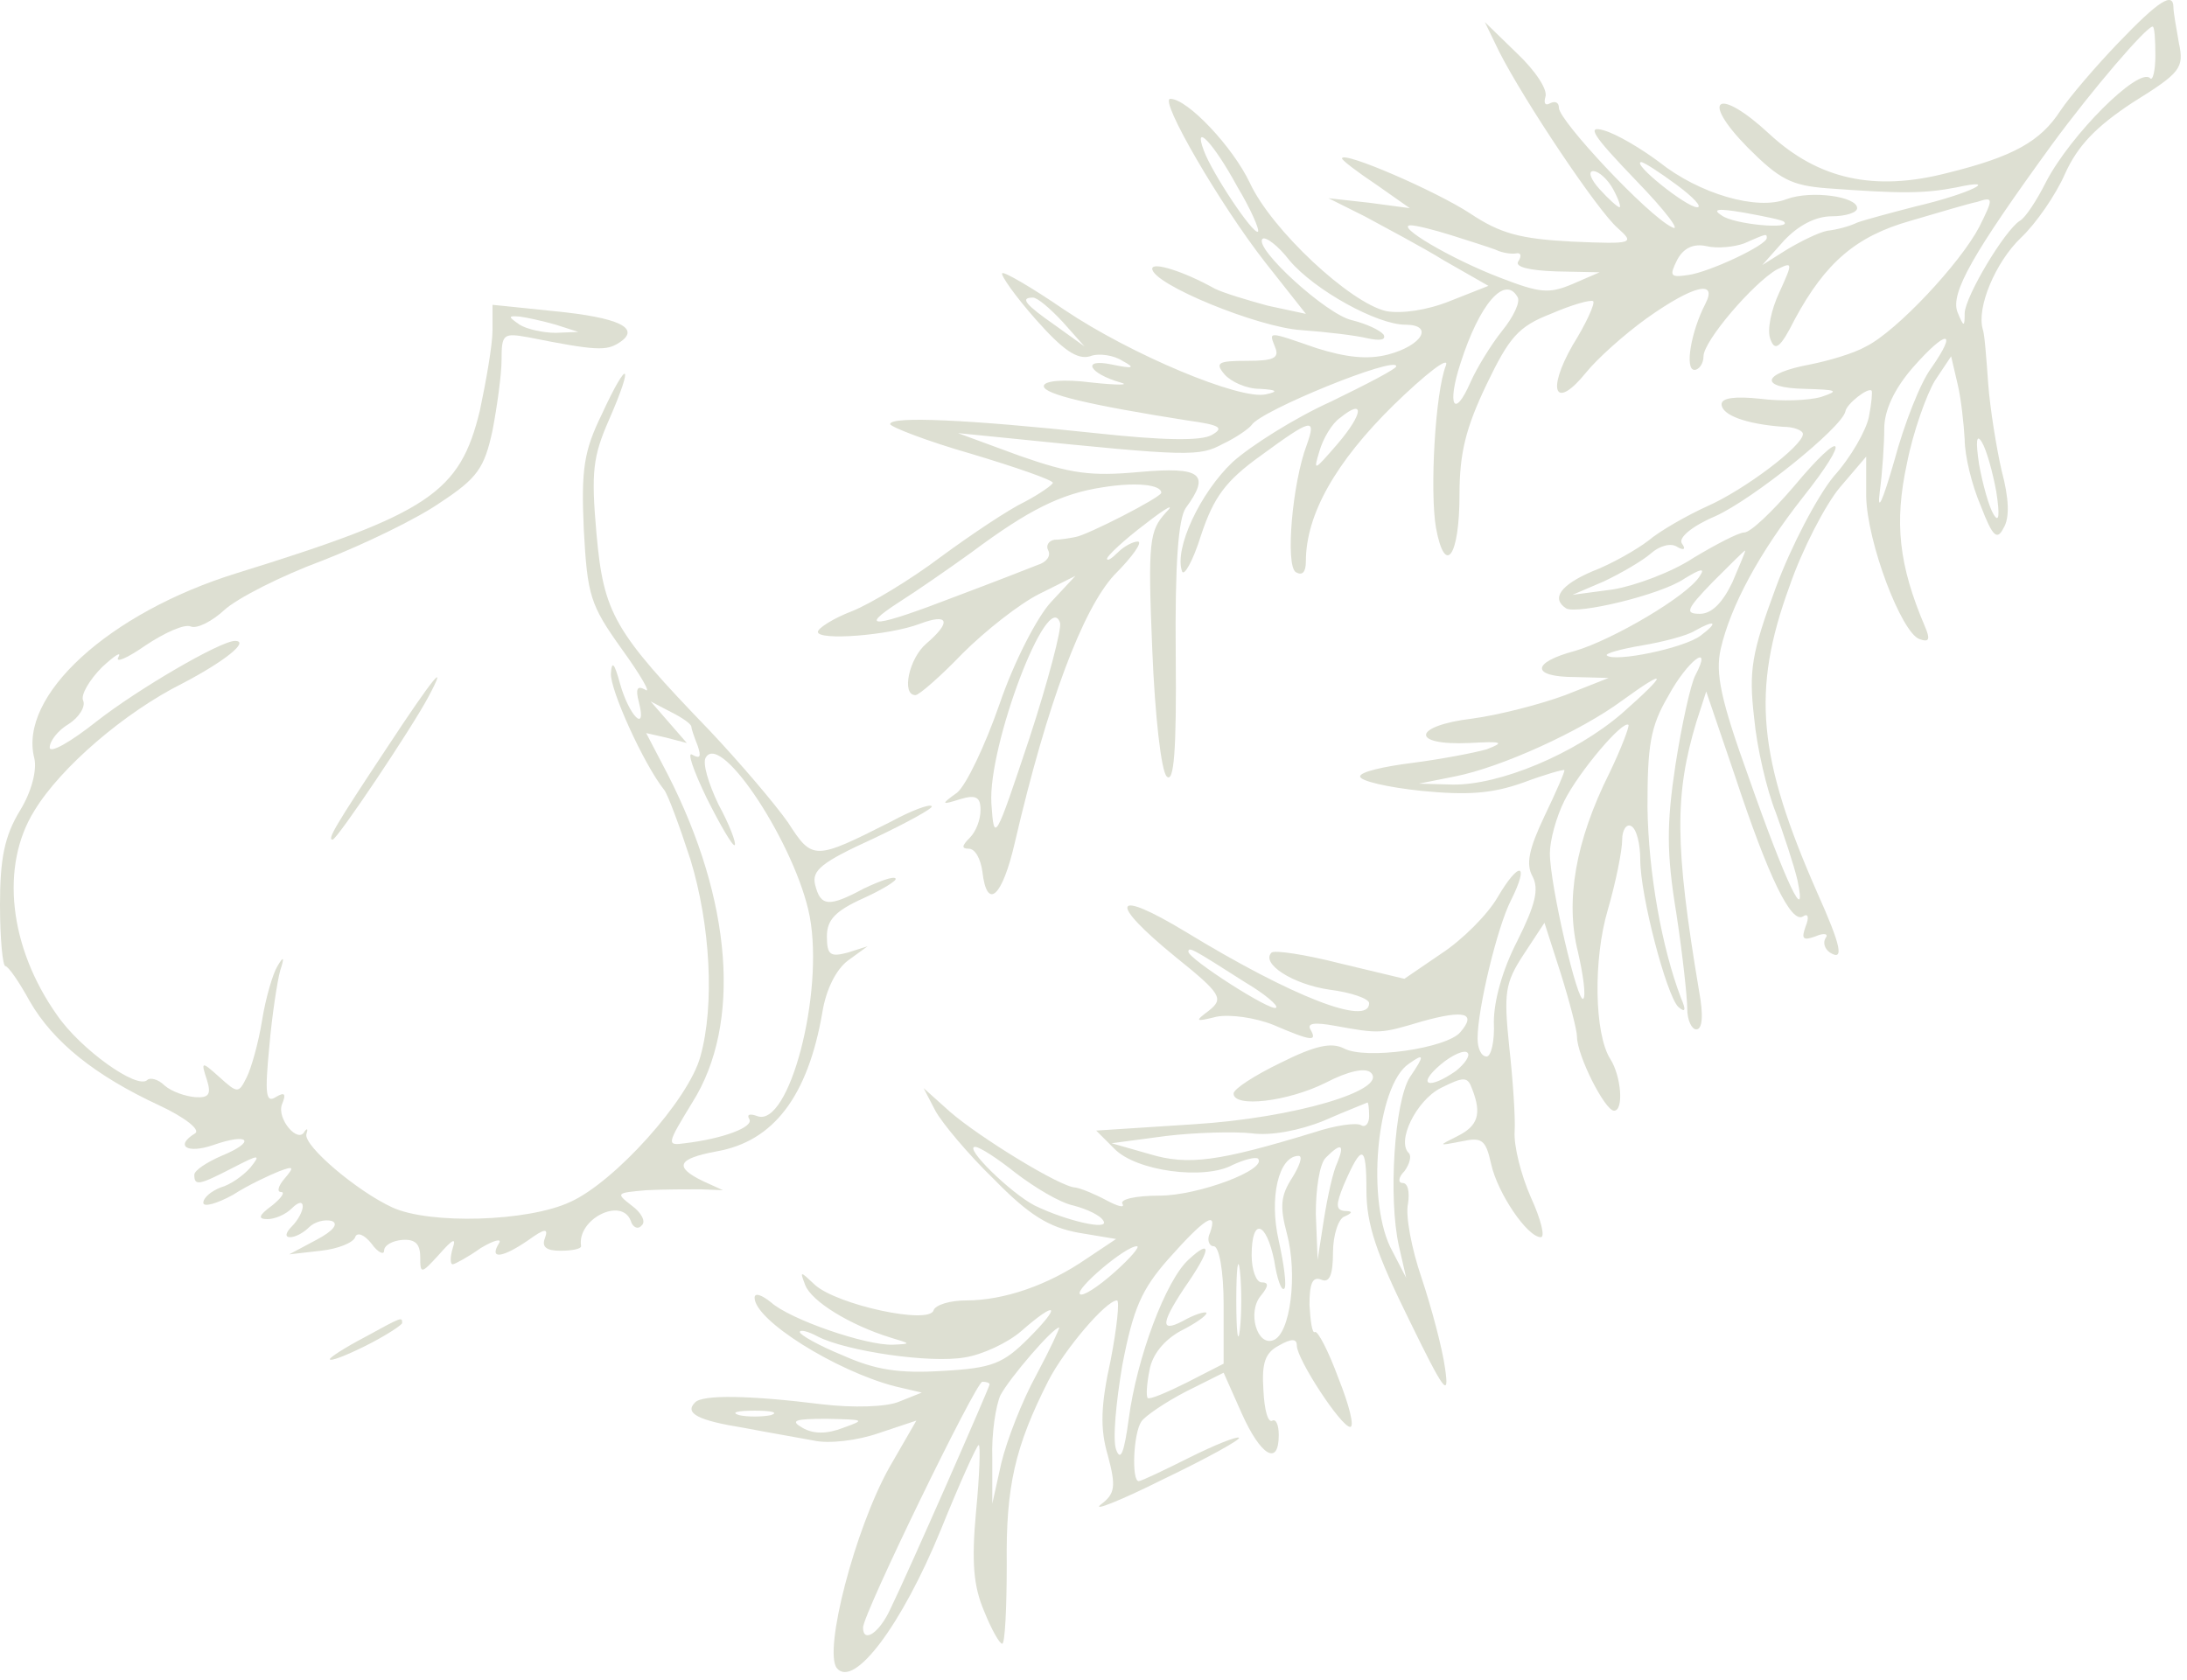 <?xml version="1.0" encoding="UTF-8"?> <svg xmlns="http://www.w3.org/2000/svg" width="242" height="186" viewBox="0 0 242 186" fill="none"> <path d="M234.4 4.74C231.9 7.34 229 10.74 228 12.24C225.8 15.64 222.8 17.34 215.5 19.14C207.4 21.24 201.2 19.84 195.8 14.84C190.1 9.54 188 10.84 193.4 16.34C196.9 19.84 198.2 20.54 202.2 20.84C210.3 21.44 212.9 21.44 216.5 20.74C221.5 19.64 218 21.44 212 22.84C209.3 23.54 206.3 24.34 205.5 24.64C204.7 25.04 203.2 25.44 202.2 25.54C201.2 25.74 199.2 26.74 197.7 27.64L195 29.34L197.4 26.64C199 24.94 200.9 23.94 202.7 23.94C204.2 23.94 205.5 23.54 205.5 23.04C205.5 21.74 200.4 21.04 197.7 22.04C194.4 23.34 188 21.44 183.6 17.94C181.6 16.44 178.9 14.84 177.5 14.44C175.5 13.84 176.2 14.94 181 19.94C184.3 23.34 186.1 25.74 185 25.14C182.3 23.84 172.5 13.34 172.5 11.94C172.5 11.34 172.1 11.14 171.5 11.44C171 11.74 170.8 11.44 171 10.74C171.3 9.94 169.9 7.84 167.9 5.94L164.3 2.44L165.9 5.74C168.7 11.24 176.8 23.34 179 25.24C180.9 26.94 180.8 27.04 173.9 26.74C168.2 26.44 166 25.84 162.7 23.64C158.9 21.14 148.5 16.64 148.5 17.54C148.5 17.74 150.2 19.04 152.3 20.44L156 23.04L151.5 22.44L147 21.94L151 23.94C153.2 25.14 157.2 27.24 159.8 28.84L164.7 31.64L160.4 33.34C157.9 34.34 155.1 34.74 153.4 34.44C149.4 33.54 140.7 25.44 138.3 20.24C136.4 16.24 131.4 10.94 129.5 10.94C128.2 10.94 135 22.64 140 29.04L144.5 34.74L140.3 33.84C138.1 33.24 135.4 32.44 134.4 31.94C131 30.04 127.5 28.94 127.5 29.74C127.5 31.44 139.2 36.24 144 36.54C146.8 36.74 150.1 37.14 151.3 37.44C152.7 37.74 153.4 37.64 153.1 37.04C152.7 36.54 151.2 35.84 149.6 35.44C146.8 34.84 138.7 27.44 139.7 26.44C140 26.14 141.4 27.14 142.7 28.84C145.5 32.14 152.4 35.94 155.5 35.94C158.7 35.94 157.4 38.24 153.6 39.24C151.3 39.84 148.9 39.54 145.7 38.54C140.2 36.64 140.4 36.64 141.1 38.44C141.6 39.64 140.9 39.94 138 39.94C134.8 39.94 134.4 40.14 135.5 41.44C136.2 42.24 137.9 43.04 139.4 43.04C141.3 43.14 141.5 43.34 140.1 43.64C137.3 44.34 125.1 39.24 117.7 34.24C114.2 31.84 111.1 30.04 110.9 30.24C110.7 30.44 112.3 32.74 114.6 35.34C117.6 38.74 119.2 39.84 120.6 39.44C121.6 39.04 123.3 39.34 124.2 39.94C125.7 40.74 125.4 40.84 123 40.34C119.6 39.64 120.5 41.34 124 42.34C125.1 42.64 123.6 42.64 120.8 42.34C117.7 41.94 115.5 42.14 115.5 42.74C115.5 43.64 120.6 44.84 131.4 46.54C135 47.04 135.5 47.34 134.1 48.14C132.9 48.84 128.6 48.74 121.2 47.94C107.2 46.44 98.5 46.04 98.5 46.94C98.5 47.24 102.6 48.84 107.5 50.24C112.5 51.74 116.5 53.14 116.5 53.44C116.5 53.64 115.1 54.64 113.4 55.54C111.7 56.34 107.5 59.14 104.1 61.64C100.8 64.14 96.3 66.84 94.3 67.64C92.2 68.44 90.5 69.54 90.5 69.94C90.5 70.94 98.4 70.34 101.8 69.04C105 67.84 105.3 68.84 102.5 71.24C100.6 72.84 99.7 76.94 101.3 76.94C101.7 76.94 104.1 74.84 106.5 72.34C109 69.84 112.8 66.84 115 65.74L119 63.74L116.3 66.64C114.8 68.24 112.2 73.24 110.6 77.94C109 82.54 106.9 86.94 105.9 87.74C104.1 89.04 104.1 89.14 106.3 88.44C108 87.94 108.5 88.24 108.5 89.64C108.5 90.74 108 92.04 107.3 92.74C106.4 93.64 106.4 93.94 107.2 93.94C107.9 93.94 108.5 95.04 108.7 96.44C109.2 100.84 110.9 99.34 112.3 93.24C115.9 77.74 119.8 67.44 123.3 63.64C125.3 61.64 126.5 59.94 125.9 59.94C125.4 59.94 124.4 60.44 123.7 61.14C123 61.84 122.5 62.14 122.5 61.84C122.5 61.54 124.4 59.74 126.8 57.94C129.1 56.14 130.1 55.64 129 56.74C127.2 58.74 127 59.84 127.5 71.84C127.8 79.34 128.5 85.34 129.1 85.94C129.9 86.74 130.2 83.14 130.1 72.54C130 62.24 130.4 57.44 131.2 56.24C134 52.44 132.9 51.64 126.1 52.24C120.7 52.74 118.5 52.44 112.8 50.44L106 47.94L112 48.54C131.6 50.54 132.7 50.54 135.3 49.14C136.8 48.44 138.2 47.44 138.5 47.04C139.5 45.44 154.5 39.34 154.5 40.54C154.5 40.84 151.2 42.54 147.3 44.44C143.3 46.24 138.4 49.34 136.4 51.14C132.8 54.54 129.9 60.74 130.8 63.24C131 63.84 132 62.14 132.9 59.24C134.3 55.04 135.6 53.24 139.5 50.44C145.1 46.34 145.7 46.14 144.6 49.24C143 53.44 142.2 62.64 143.4 63.34C144.1 63.74 144.5 63.34 144.5 62.14C144.5 56.94 147.8 51.14 154.2 44.84C157.8 41.34 160.4 39.34 160 40.44C158.8 43.44 158.2 54.44 158.9 58.44C159.9 63.84 161.5 61.64 161.5 54.74C161.5 50.14 162.2 47.34 164.5 42.54C167 37.34 168 36.14 171.6 34.74C173.9 33.74 176 33.14 176.3 33.34C176.5 33.64 175.5 35.84 174 38.24C171.1 43.34 172.1 45.44 175.5 41.24C176.7 39.74 179.7 37.04 182.2 35.24C187.4 31.54 190.1 30.94 188.7 33.64C187.1 36.74 186.4 40.94 187.5 40.94C188 40.94 188.5 40.24 188.5 39.44C188.5 37.74 194 31.34 196.6 29.84C198.4 28.94 198.4 29.04 196.9 32.34C196 34.24 195.5 36.54 195.9 37.54C196.4 38.94 197 38.54 198.6 35.34C202 29.04 205.4 26.14 211.4 24.44C214.5 23.54 217.8 22.54 218.8 22.34C220.6 21.74 220.6 21.94 219 25.14C216.9 29.14 209.9 36.64 206.5 38.34C205.1 39.14 202.3 39.94 200.3 40.34C194.9 41.34 194.6 42.94 199.7 43.04C203.3 43.14 203.6 43.24 201.5 43.94C200.1 44.34 197.1 44.44 194.8 44.14C192 43.84 190.5 44.04 190.5 44.74C190.5 45.94 193.2 46.94 197.3 47.24C198.5 47.24 199.5 47.64 199.5 48.04C199.5 49.34 193 54.24 188.9 56.04C186.7 57.04 183.7 58.74 182.4 59.84C181.1 60.84 178.3 62.44 176.2 63.24C172.7 64.74 171.6 66.24 173.3 67.34C174.5 68.04 183.8 65.84 186.4 64.04C188.2 62.94 188.7 62.84 188.1 63.74C186.8 65.94 178.4 70.84 174.3 72.04C169.4 73.34 169.4 74.94 174.3 74.94L178 75.04L173.2 76.94C170.5 77.94 165.9 79.14 162.9 79.54C156.3 80.34 156 82.54 162.6 82.24C166.2 82.04 166.6 82.14 164.5 82.94C163.1 83.34 159.4 84.04 156.3 84.44C153.1 84.84 150.5 85.44 150.5 85.94C150.5 86.44 153.5 87.14 157.3 87.54C162.4 88.04 165.1 87.84 168.5 86.64C170.9 85.74 173 85.14 173.1 85.24C173.2 85.34 172.2 87.64 170.9 90.34C169.2 93.94 168.8 95.64 169.6 97.04C170.3 98.44 169.9 100.14 167.9 104.14C166.2 107.44 165.3 110.84 165.3 113.14C165.4 115.24 165 116.94 164.5 116.94C163.9 116.94 163.5 116.04 163.5 114.94C163.5 111.64 165.7 102.54 167.2 99.64C169.3 95.44 168.1 95.24 165.7 99.34C164.6 101.24 161.8 104.04 159.5 105.54L155.4 108.34L148.3 106.64C144.4 105.64 141 105.14 140.7 105.44C139.5 106.64 143 108.94 147.1 109.54C149.5 109.84 151.5 110.54 151.5 111.04C151.5 113.64 143 110.34 131.2 103.14C123.1 98.24 122.5 99.74 130.1 105.94C135.2 110.04 135.4 110.54 133.8 111.84C132.2 113.04 132.2 113.14 134.6 112.54C136.1 112.24 138.9 112.64 140.9 113.44C145.1 115.24 145.8 115.34 145 113.94C144.6 113.24 145.5 113.14 147.7 113.54C152.7 114.44 152.7 114.44 157.4 113.04C162.1 111.74 163.4 112.14 161.6 114.24C160.1 116.04 151.1 117.34 148.7 116.04C147.3 115.34 145.5 115.74 141.7 117.64C138.8 119.04 136.5 120.54 136.5 121.04C136.5 122.64 142.5 121.94 146.7 119.84C149.2 118.54 151.1 118.14 151.7 118.74C153.6 120.64 143.3 123.74 132.1 124.44L121.3 125.14L123.3 127.14C125.7 129.64 133.3 130.64 136.4 128.94C137.7 128.34 138.9 128.04 139.2 128.24C140.3 129.44 132.6 132.34 128.3 132.34C125.7 132.34 123.9 132.74 124.2 133.24C124.5 133.74 123.7 133.54 122.4 132.84C121.1 132.14 119.6 131.54 119 131.44C117.4 131.44 108.3 125.84 105.1 123.04L102.2 120.44L103.5 122.94C104.2 124.24 107.1 127.74 110 130.54C113.9 134.54 116.1 135.84 119.3 136.44L123.5 137.14L120.2 139.34C116 142.24 111.1 143.94 106.9 143.94C105.1 143.94 103.5 144.44 103.3 145.04C102.8 146.64 92.7 144.44 90.2 142.24C88.5 140.64 88.5 140.64 89.1 142.24C89.8 144.04 94 146.64 98.5 148.04C100.8 148.74 100.9 148.74 98.8 148.84C95.8 148.94 87.4 146.04 85.3 144.14C84.3 143.34 83.5 143.04 83.5 143.64C83.5 146.14 92.5 151.74 99 153.44L102 154.14L99.5 155.14C98.1 155.74 94.4 155.84 91 155.44C83 154.44 77.7 154.34 76.9 155.24C75.7 156.44 77.3 157.24 82.3 158.04C84.9 158.54 88.4 159.14 90 159.44C91.7 159.84 94.9 159.44 97.2 158.64L101.4 157.24L98.4 162.44C94.6 169.24 91.1 182.74 92.6 184.64C94.5 186.94 99.8 179.84 104.1 169.34C106.2 164.14 108.1 159.94 108.3 159.94C108.5 159.94 108.4 163.24 108 167.34C107.5 172.84 107.7 175.54 108.9 178.34C109.7 180.34 110.6 181.94 110.9 181.94C111.2 181.94 111.4 178.04 111.4 173.14C111.3 164.54 112.3 160.14 116 152.84C117.8 149.34 122.4 143.94 123.6 143.94C123.9 143.94 123.6 146.94 122.9 150.54C121.8 155.54 121.7 158.14 122.6 161.14C123.5 164.54 123.4 165.34 121.8 166.54C120.8 167.34 123.9 166.14 128.7 163.74C133.5 161.44 137.3 159.34 137.1 159.14C136.9 158.94 134.4 159.94 131.6 161.34C128.8 162.74 126.3 163.94 126 163.94C125.2 163.94 125.4 158.64 126.3 157.34C126.7 156.74 128.9 155.24 131.2 154.04L135.4 151.94L137.4 156.44C139.5 161.14 141.5 162.34 141.5 158.84C141.5 157.74 141.2 157.04 140.8 157.24C140.3 157.54 139.9 156.04 139.8 153.84C139.6 150.84 140 149.74 141.5 148.94C142.9 148.14 143.5 148.14 143.5 148.94C143.5 150.44 148.4 157.94 149.4 157.94C149.9 157.94 149.3 155.54 148.1 152.54C147 149.54 145.8 147.24 145.5 147.44C145.2 147.64 145 146.24 144.9 144.44C144.9 142.14 145.2 141.24 146.2 141.64C147.1 142.04 147.5 141.14 147.5 138.64C147.5 136.74 148.1 134.84 148.8 134.64C149.7 134.24 149.7 134.04 148.8 134.04C147.8 133.94 147.8 133.34 148.7 131.14C150.7 126.54 151.2 126.64 151.2 131.74C151.2 135.54 152.3 138.74 155.9 146.04C159.8 154.04 160.4 154.84 159.9 151.44C159.6 149.24 158.4 144.74 157.3 141.44C156.2 138.24 155.5 134.54 155.8 133.24C156 131.94 155.8 130.94 155.2 130.94C154.7 130.94 154.7 130.34 155.4 129.64C156 128.84 156.2 127.94 155.9 127.64C154.5 126.34 156.7 121.84 159.4 120.44C162 119.14 162.4 119.14 162.9 120.54C164 123.34 163.5 124.64 161.3 125.74C159.1 126.84 159.1 126.84 161.7 126.34C164 125.84 164.4 126.14 165 128.84C165.7 132.04 169 136.94 170.5 136.94C171 136.94 170.5 134.94 169.4 132.54C168.3 130.04 167.5 126.84 167.6 125.24C167.7 123.74 167.4 119.44 167 115.84C166.4 109.94 166.5 108.84 168.6 105.64L170.9 102.14L172.7 107.74C173.7 110.94 174.5 114.04 174.5 114.74C174.5 116.84 177.6 122.94 178.6 122.94C179.7 122.94 179.4 119.14 178.2 117.24C176.4 114.44 176.3 106.14 177.9 100.74C178.8 97.64 179.5 94.14 179.5 92.94C179.5 91.84 180 91.14 180.5 91.44C181.1 91.74 181.5 93.44 181.5 95.14C181.5 99.14 184.4 110.14 185.7 111.44C186.5 112.14 186.6 111.84 186 110.44C183.9 104.94 182.4 96.64 182.3 89.34C182.3 82.54 182.6 80.44 184.6 77.04C186.7 73.14 189.6 70.94 187.6 74.74C187.1 75.64 186.1 80.14 185.4 84.64C184.4 91.24 184.4 94.44 185.5 101.14C186.2 105.74 186.7 110.44 186.7 111.64C186.7 112.94 187.2 113.94 187.7 113.94C188.4 113.94 188.5 112.34 188 109.64C185.3 93.54 185.3 87.94 187.7 79.94L188.8 76.54L192 85.94C195.7 97.14 198.2 102.24 199.5 101.44C200.1 101.04 200.2 101.54 199.8 102.54C199.3 103.94 199.5 104.14 200.9 103.64C201.8 103.24 202.4 103.34 202 103.84C201.7 104.34 201.9 105.04 202.5 105.44C204.1 106.44 203.7 104.64 201.1 98.84C194.5 83.84 193.8 76.44 198 64.94C199.4 60.84 202 55.84 203.6 53.94L206.5 50.54V54.94C206.6 60.04 210.4 70.04 212.4 70.74C213.5 71.14 213.6 70.74 213 69.34C210.1 62.54 209.6 57.84 211 51.34C211.7 47.74 213.2 43.64 214.1 42.14L215.9 39.44L216.6 42.44C217 44.04 217.3 46.94 217.4 48.64C217.4 50.44 218.2 53.74 219.2 56.04C220.5 59.44 221 59.84 221.7 58.44C222.4 57.34 222.3 55.14 221.5 52.14C220.9 49.54 220.2 45.14 220 42.44C219.8 39.64 219.6 36.94 219.4 36.44C218.7 34.04 220.8 29.04 223.6 26.34C225.3 24.74 227.5 21.54 228.5 19.24C229.9 16.14 231.9 14.04 236 11.34C241.3 8.04 241.7 7.54 241.1 4.74C240.8 3.04 240.5 1.34 240.5 0.84C240.5 -0.96 238.9 0.04 234.4 4.74ZM238.5 6.14C238.5 7.84 238.2 9.04 237.9 8.64C236.6 7.44 229.1 14.94 226.4 20.14C225.4 22.14 224.1 24.14 223.5 24.44C221.8 25.54 217.5 32.74 217.4 34.64C217.4 36.24 217.3 36.24 216.6 34.54C215.8 32.44 218.3 28.04 227.1 15.94C231.5 9.94 237.5 2.94 238.2 2.94C238.4 2.94 238.5 4.34 238.5 6.14ZM136.9 20.64C138.4 23.14 139.4 25.44 139.2 25.64C138.7 26.04 134.1 19.14 133.2 16.64C132 13.44 134.3 15.84 136.9 20.64ZM185.5 20.44C187.4 21.84 188.4 22.94 187.8 22.94C186.6 22.94 180.5 18.04 181.6 17.94C181.9 17.94 183.6 19.04 185.5 20.44ZM178.5 20.94C179.1 22.04 179.4 22.94 179.2 22.94C179 22.94 178 22.04 177 20.94C176 19.84 175.7 18.94 176.3 18.94C176.9 18.94 177.9 19.84 178.5 20.94ZM197.4 24.54C198.4 25.44 191.8 24.84 190.5 23.84C189.4 23.14 190.1 23.04 193 23.54C195.2 23.94 197.2 24.34 197.4 24.54ZM160.6 26.04C162.5 26.64 164.7 27.34 165.5 27.64C166.3 28.04 167.4 28.14 167.8 28.04C168.3 27.94 168.4 28.34 168 28.94C167.6 29.54 169.2 29.94 172.2 30.04L177 30.14L174 31.44C171.4 32.54 170.4 32.44 166 30.74C160.5 28.64 154.3 24.94 156.1 24.94C156.7 24.94 158.7 25.44 160.6 26.04ZM195.5 26.34C195.5 27.14 189.1 30.14 186.8 30.44C184.8 30.74 184.7 30.54 185.6 28.74C186.3 27.44 187.4 26.94 188.8 27.24C190 27.54 191.9 27.34 193 26.94C195.5 25.84 195.5 25.84 195.5 26.34ZM167.9 32.84C168.3 33.34 167.5 35.04 166.2 36.64C165 38.14 163.4 40.74 162.7 42.34C160.9 46.44 160.1 44.84 161.6 40.24C163.7 33.64 166.5 30.44 167.9 32.84ZM117.6 35.64L120 38.34L116.8 36.04C113.5 33.74 112.8 32.94 114.3 32.94C114.8 32.94 116.2 34.14 117.6 35.64ZM213.7 40.74C212.5 42.34 210.7 46.94 209.6 51.04C208.3 55.54 207.7 56.84 208 54.44C208.3 52.24 208.5 49.04 208.5 47.44C208.5 45.44 209.6 43.04 211.7 40.64C215.4 36.44 216.7 36.44 213.7 40.74ZM206.8 46.14C206.5 47.64 204.8 50.64 202.9 52.74C201.1 54.94 198.2 60.44 196.5 65.04C193.8 72.34 193.5 74.24 194.1 79.44C194.4 82.74 195.5 87.44 196.5 89.94C197.4 92.44 198.5 95.74 198.9 97.44C200 102.74 197.6 97.74 193.5 86.04C190.4 77.44 189.8 74.54 190.4 71.84C191.5 67.04 194.7 61.14 199.5 55.04C204.9 48.24 204 47.24 198.5 53.84C196.1 56.64 193.7 58.94 193 58.94C192.4 58.94 189.9 60.24 187.4 61.74C185 63.34 180.9 64.84 178.5 65.24L174 65.84L177.5 64.34C179.4 63.44 181.8 62.04 182.7 61.24C183.6 60.44 184.9 60.04 185.6 60.54C186.3 60.94 186.6 60.84 186.1 60.14C185.7 59.54 187.2 58.24 189.8 57.14C194 55.24 203.8 47.34 204.2 45.54C204.3 44.74 206.7 42.84 207.1 43.24C207.2 43.34 207.1 44.64 206.8 46.14ZM148 49.14C145.4 52.14 145.3 52.24 146 49.94C146.4 48.54 147.4 46.84 148.3 46.24C151 44.04 150.9 45.74 148 49.14ZM220.9 54.44C221.3 57.04 221.2 57.94 220.6 56.94C220.1 56.14 219.4 53.64 219 51.44C218.6 48.84 218.7 47.94 219.3 48.94C219.8 49.74 220.5 52.24 220.9 54.44ZM128.5 54.54C128.5 55.04 120.3 59.24 119 59.44C118.5 59.54 117.4 59.74 116.7 59.74C116 59.84 115.7 60.44 116 60.94C116.3 61.54 115.8 62.24 114.8 62.54C113.8 62.94 109.7 64.54 105.7 66.04C96.9 69.44 94.7 69.74 99.5 66.64C101.4 65.44 105 62.94 107.5 61.14C113.8 56.44 117.4 54.64 122 53.94C125.7 53.34 128.5 53.64 128.5 54.54ZM191.7 64.44C190.6 66.74 189.4 67.94 188.1 67.94C186.4 67.94 186.6 67.44 189.5 64.44C191.4 62.54 193 60.94 193.1 60.94C193.2 60.94 192.5 62.54 191.7 64.44ZM113.9 81.74C110.1 93.14 110 93.34 109.7 88.94C109.3 82.54 116 64.94 117.3 68.94C117.5 69.54 116 75.34 113.9 81.74ZM188.2 70.34C186.4 71.74 178.6 73.34 177.8 72.54C177.6 72.34 179.3 71.84 181.7 71.44C184.1 71.04 186.7 70.34 187.5 69.84C189.8 68.54 190.2 68.84 188.2 70.34ZM179.5 78.94C174.3 83.44 165.9 86.94 160.7 86.84L157 86.74L161 85.94C166.1 84.94 174.9 80.94 179.5 77.54C184.6 73.84 184.6 74.44 179.5 78.94ZM178.1 85.54C174.3 93.14 173.2 99.74 174.6 105.34C175.2 107.94 175.5 110.24 175.2 110.54C174.6 111.24 171.5 97.94 171.5 94.44C171.5 93.04 172.2 90.44 173.1 88.64C174.7 85.44 179.6 79.64 180.2 80.24C180.3 80.44 179.4 82.84 178.1 85.54ZM137.8 108.74C140 110.04 141.5 111.34 141.2 111.54C140.7 112.04 131.5 106.14 131.5 105.34C131.5 104.74 132 105.04 137.8 108.74ZM161.1 118.54C158.1 120.64 156.7 120.14 159.4 117.84C160.7 116.74 162.1 116.14 162.4 116.54C162.7 116.84 162.1 117.74 161.1 118.54ZM156 119.24C154.3 121.94 153.6 132.64 154.8 137.94L155.6 141.44L154.1 138.54C151.1 133.24 152.3 120.14 155.9 117.74C157.6 116.54 157.7 116.74 156 119.24ZM151.5 123.54C151.5 124.34 151.1 124.84 150.6 124.54C150.1 124.24 147.8 124.54 145.4 125.34C134.9 128.54 131.5 129.04 127.2 127.74L123 126.54L129 125.74C132.3 125.34 136.6 125.24 138.5 125.44C140.6 125.74 143.8 125.14 146.5 124.04C149 122.94 151.1 122.14 151.3 122.04C151.4 121.94 151.5 122.64 151.5 123.54ZM112.4 129.84C114.5 131.44 117.3 133.14 118.8 133.44C120.3 133.84 121.8 134.54 122.1 135.14C122.8 136.24 118 135.14 114.5 133.44C111.8 132.04 106.6 126.94 107.9 126.94C108.4 126.94 110.4 128.24 112.4 129.84ZM148 128.64C147.5 129.64 146.9 132.44 146.5 134.94L145.8 139.44L145.6 134.34C145.6 131.64 146 128.84 146.7 128.14C148.4 126.44 148.8 126.64 148 128.64ZM143 130.34C141.7 132.34 141.6 133.54 142.4 136.54C143.6 141.04 142.8 147.64 140.9 148.34C139.1 149.04 138 145.24 139.5 143.44C140.4 142.34 140.4 141.94 139.6 141.94C139 141.94 138.5 140.54 138.5 138.94C138.5 134.74 140.1 135.14 141 139.54C141.3 141.54 141.8 142.94 142.1 142.64C142.4 142.44 142.1 140.04 141.5 137.34C140.4 132.54 141.5 127.94 143.7 127.94C144.2 127.94 143.8 129.04 143 130.34ZM133.9 136.44C133.5 137.24 133.8 137.94 134.3 137.94C134.9 137.94 135.4 140.64 135.4 144.44V150.94L131.3 153.04C129.1 154.14 127.2 154.94 127 154.74C126.8 154.54 126.9 153.14 127.2 151.64C127.5 149.94 128.8 148.34 130.6 147.34C132.2 146.54 133.5 145.64 133.5 145.34C133.5 145.14 132.6 145.34 131.4 145.94C128.4 147.64 128.3 146.74 131 142.64C134 138.34 134.2 136.94 131.5 139.44C129 141.74 125.8 150.24 124.9 157.04C124.4 160.74 124 161.84 123.5 160.44C123.1 159.34 123.5 155.14 124.2 151.04C125.4 144.84 126.3 142.74 129.3 139.34C133.2 134.94 134.8 133.84 133.9 136.44ZM123.3 140.84C121.5 142.44 119.8 143.54 119.5 143.24C118.9 142.74 124.5 137.94 125.8 137.94C126.2 137.94 125.1 139.24 123.3 140.84ZM137.2 147.14C137 148.94 136.8 147.54 136.8 143.94C136.8 140.34 137 138.94 137.2 140.64C137.4 142.44 137.4 145.44 137.2 147.14ZM113.8 148.14C111 150.94 109.8 151.44 104.3 151.74C99.5 152.04 96.9 151.64 93.3 150.04C90.6 148.94 88.5 147.74 88.5 147.44C88.5 147.14 89.4 147.34 90.5 147.94C93.6 149.54 102.9 150.94 106.8 150.24C108.7 149.94 111.5 148.64 113 147.34C117 143.84 117.5 144.44 113.8 148.14ZM114.7 152.14C113.1 155.04 111.4 159.44 110.8 161.94L109.8 166.44V161.44C109.7 158.64 110.2 155.54 110.7 154.44C111.7 152.54 116.5 146.94 117.2 146.94C117.3 146.94 116.2 149.34 114.7 152.14ZM109.5 153.24C109.5 153.54 100.6 173.84 98.5 178.14C97.3 180.74 95.5 181.94 95.5 180.14C95.5 178.64 108 152.94 108.7 152.94C109.1 152.94 109.5 153.04 109.5 153.24ZM85.3 156.64C84.3 156.84 82.7 156.84 81.8 156.64C80.8 156.34 81.6 156.14 83.5 156.14C85.4 156.14 86.2 156.34 85.3 156.64ZM93.3 158.04C91.5 158.74 90 158.74 88.8 158.04C87.4 157.24 87.9 157.04 91.5 157.04C95.7 157.14 95.8 157.14 93.3 158.04Z" fill="#DDDFD2"></path> <path d="M54.5 36.54C54.5 38.14 53.8 42.14 53.1 45.44C50.9 54.54 47.5 56.84 26.2 63.44C12 67.84 2 77.04 3.8 83.94C4.1 85.24 3.5 87.64 2.2 89.74C0.5 92.54 0 95.04 0 100.14C0 103.94 0.3 106.94 0.6 106.94C0.9 106.94 2.1 108.64 3.3 110.84C5.9 115.34 10.5 119.04 17.6 122.34C20.4 123.64 22.2 125.04 21.6 125.44C19.3 126.84 20.7 127.74 23.6 126.74C27.6 125.34 28.4 126.34 24.5 127.94C22.9 128.64 21.5 129.54 21.5 130.04C21.5 131.34 22.1 131.14 25.8 129.24C28.7 127.74 28.9 127.74 27.7 129.24C26.9 130.14 25.5 131.14 24.4 131.44C23.4 131.84 22.5 132.54 22.5 133.14C22.5 133.64 24 133.24 25.8 132.24C27.5 131.14 29.9 130.04 30.9 129.64C32.5 129.04 32.6 129.14 31.5 130.44C30.8 131.24 30.6 131.94 31.1 131.94C31.6 131.94 31.1 132.64 30.1 133.44C28.6 134.54 28.5 134.94 29.6 134.94C30.4 134.94 31.6 134.44 32.3 133.74C33 133.04 33.5 132.94 33.5 133.54C33.5 134.04 33 135.04 32.3 135.74C31.6 136.44 31.5 136.94 32.1 136.94C32.7 136.94 33.6 136.44 34.2 135.84C34.8 135.24 35.9 134.94 36.7 135.14C37.5 135.44 36.9 136.24 35 137.24L32 138.84L35.5 138.44C37.4 138.24 39.1 137.54 39.3 136.94C39.5 136.34 40.3 136.64 41.1 137.64C41.8 138.64 42.5 138.94 42.5 138.44C42.5 137.84 43.4 137.34 44.5 137.24C45.9 137.14 46.5 137.64 46.5 139.14C46.5 141.04 46.6 141.04 48.6 138.84C50.1 137.14 50.5 136.94 50.1 138.14C49.8 139.14 49.8 139.94 50.1 139.94C50.3 139.94 51.8 139.14 53.2 138.14C54.7 137.24 55.6 137.04 55.2 137.64C54.1 139.44 55.6 139.24 58.5 137.24C60.3 135.94 60.7 135.94 60.3 137.04C59.9 138.04 60.5 138.44 62 138.44C63.3 138.44 64.3 138.24 64.3 137.94C63.8 134.94 68.8 132.44 69.8 135.14C70 135.84 70.6 136.14 71 135.64C71.5 135.24 71 134.24 69.9 133.44C68.1 132.04 68.2 132.04 71.5 131.74C73.4 131.64 76.1 131.64 77.5 131.64L80 131.74L77.8 130.74C74.5 129.14 75 128.24 79.3 127.44C85.6 126.34 89.4 121.34 91 112.04C91.4 109.54 92.5 107.34 93.8 106.34L96 104.74L93.8 105.44C91.9 105.94 91.5 105.74 91.5 103.64C91.5 101.84 92.4 100.84 95.5 99.44C97.7 98.44 99.3 97.44 99.1 97.24C98.9 96.94 97.3 97.54 95.6 98.34C91.7 100.44 90.8 100.34 90.2 97.94C89.8 96.34 90.9 95.44 96.6 92.84C100.4 91.04 103.3 89.44 103.1 89.24C102.9 88.94 100.8 89.74 98.6 90.94C90.1 95.24 89.9 95.24 87.2 91.04C85.8 89.04 81.9 84.44 78.5 80.84C67.9 69.84 66.8 67.94 66 59.04C65.4 52.24 65.6 50.54 67.4 46.44C70.2 40.04 69.5 39.54 66.6 45.84C64.6 49.94 64.3 51.94 64.6 58.64C65 65.94 65.3 66.94 68.8 71.84C70.9 74.74 72.1 76.84 71.4 76.34C70.5 75.84 70.3 76.24 70.7 77.74C71.6 81.24 69.6 79.24 68.6 75.64C68 73.44 67.7 73.04 67.6 74.54C67.5 76.34 71.2 84.54 73.5 87.44C73.9 87.94 75.2 91.44 76.4 95.14C78.6 102.34 79.1 111.24 77.5 116.94C76.2 121.74 68 130.84 63.1 133.04C58.4 135.24 47.5 135.54 43.4 133.64C39.5 131.84 33.6 126.84 33.9 125.54C34.1 124.94 34 124.84 33.7 125.24C33 126.64 30.6 123.84 31.2 122.24C31.7 121.04 31.5 120.84 30.5 121.44C29.4 122.14 29.3 121.04 29.8 115.84C30.1 112.34 30.7 108.54 31 107.44C31.5 105.94 31.4 105.74 30.7 106.94C30.2 107.74 29.4 110.44 29 112.94C28.6 115.44 27.8 118.24 27.3 119.24C26.4 121.04 26.3 121.04 24.3 119.24C22.3 117.44 22.2 117.44 22.9 119.54C23.4 121.14 23.1 121.54 21.6 121.44C20.5 121.34 19 120.84 18.2 120.14C17.5 119.44 16.6 119.24 16.3 119.54C15.2 120.64 8.9 116.14 6.3 112.34C1 104.84 0 95.84 3.8 89.74C6.7 84.94 13.8 78.84 20.2 75.64C24.8 73.24 27.7 70.94 26 70.94C24.4 70.94 15.3 76.24 10.7 79.84C7.8 82.14 5.5 83.44 5.5 82.74C5.5 82.04 6.4 80.84 7.6 80.14C8.7 79.44 9.5 78.24 9.2 77.54C8.9 76.94 9.9 75.24 11.3 73.84C12.7 72.54 13.5 72.04 13.1 72.74C12.7 73.44 14.1 72.84 16.1 71.44C18.2 70.04 20.4 69.04 21.1 69.34C21.8 69.64 23.5 68.74 24.8 67.54C26.2 66.24 31.1 63.74 35.7 62.04C40.3 60.24 46.1 57.44 48.7 55.64C52.8 52.94 53.6 51.84 54.5 47.64C55 45.04 55.5 41.44 55.5 39.84C55.5 36.94 55.7 36.84 58.5 37.34C66 38.84 67.1 38.84 68.5 37.94C71 36.34 68.5 35.14 61.3 34.44L54.5 33.74V36.54ZM61.5 35.94L64 36.74L61.5 36.84C60.1 36.84 58.3 36.44 57.5 35.94C56.2 35.04 56.2 34.94 57.5 35.04C58.3 35.14 60.1 35.54 61.5 35.94ZM76.5 80.44C76.5 80.64 76.8 81.54 77.2 82.54C77.6 83.74 77.5 84.04 76.6 83.54C76 83.14 76.7 85.24 78.2 88.34C79.7 91.34 81.1 93.74 81.3 93.54C81.5 93.34 80.7 91.24 79.5 89.04C78.4 86.74 77.7 84.44 78.1 83.84C79.8 80.94 88.1 93.64 89.6 101.44C91.2 110.04 87.3 124.84 83.8 123.54C83 123.24 82.6 123.34 82.9 123.84C83.5 124.74 80 126.04 75.8 126.54C73.7 126.84 73.8 126.64 76.6 122.04C82.1 113.34 81 99.64 73.9 85.74L71.5 81.14L73.7 81.64L76 82.24L74 79.94L72 77.64L74.3 78.84C75.5 79.44 76.5 80.14 76.5 80.44Z" fill="#DDDFD2"></path> <path d="M42.9 82.64C37 91.54 36.2 92.94 36.8 92.94C37.3 92.94 45.6 80.54 47.4 77.14C49.7 72.84 47.9 75.04 42.9 82.64Z" fill="#DDDFD2"></path> <path d="M40.3 148.04C38.2 149.14 36.5 150.24 36.5 150.44C36.5 150.74 38.3 150.04 40.5 148.94C42.7 147.84 44.5 146.64 44.5 146.44C44.5 145.74 44.5 145.74 40.3 148.04Z" fill="#DDDFD2"></path> </svg> 